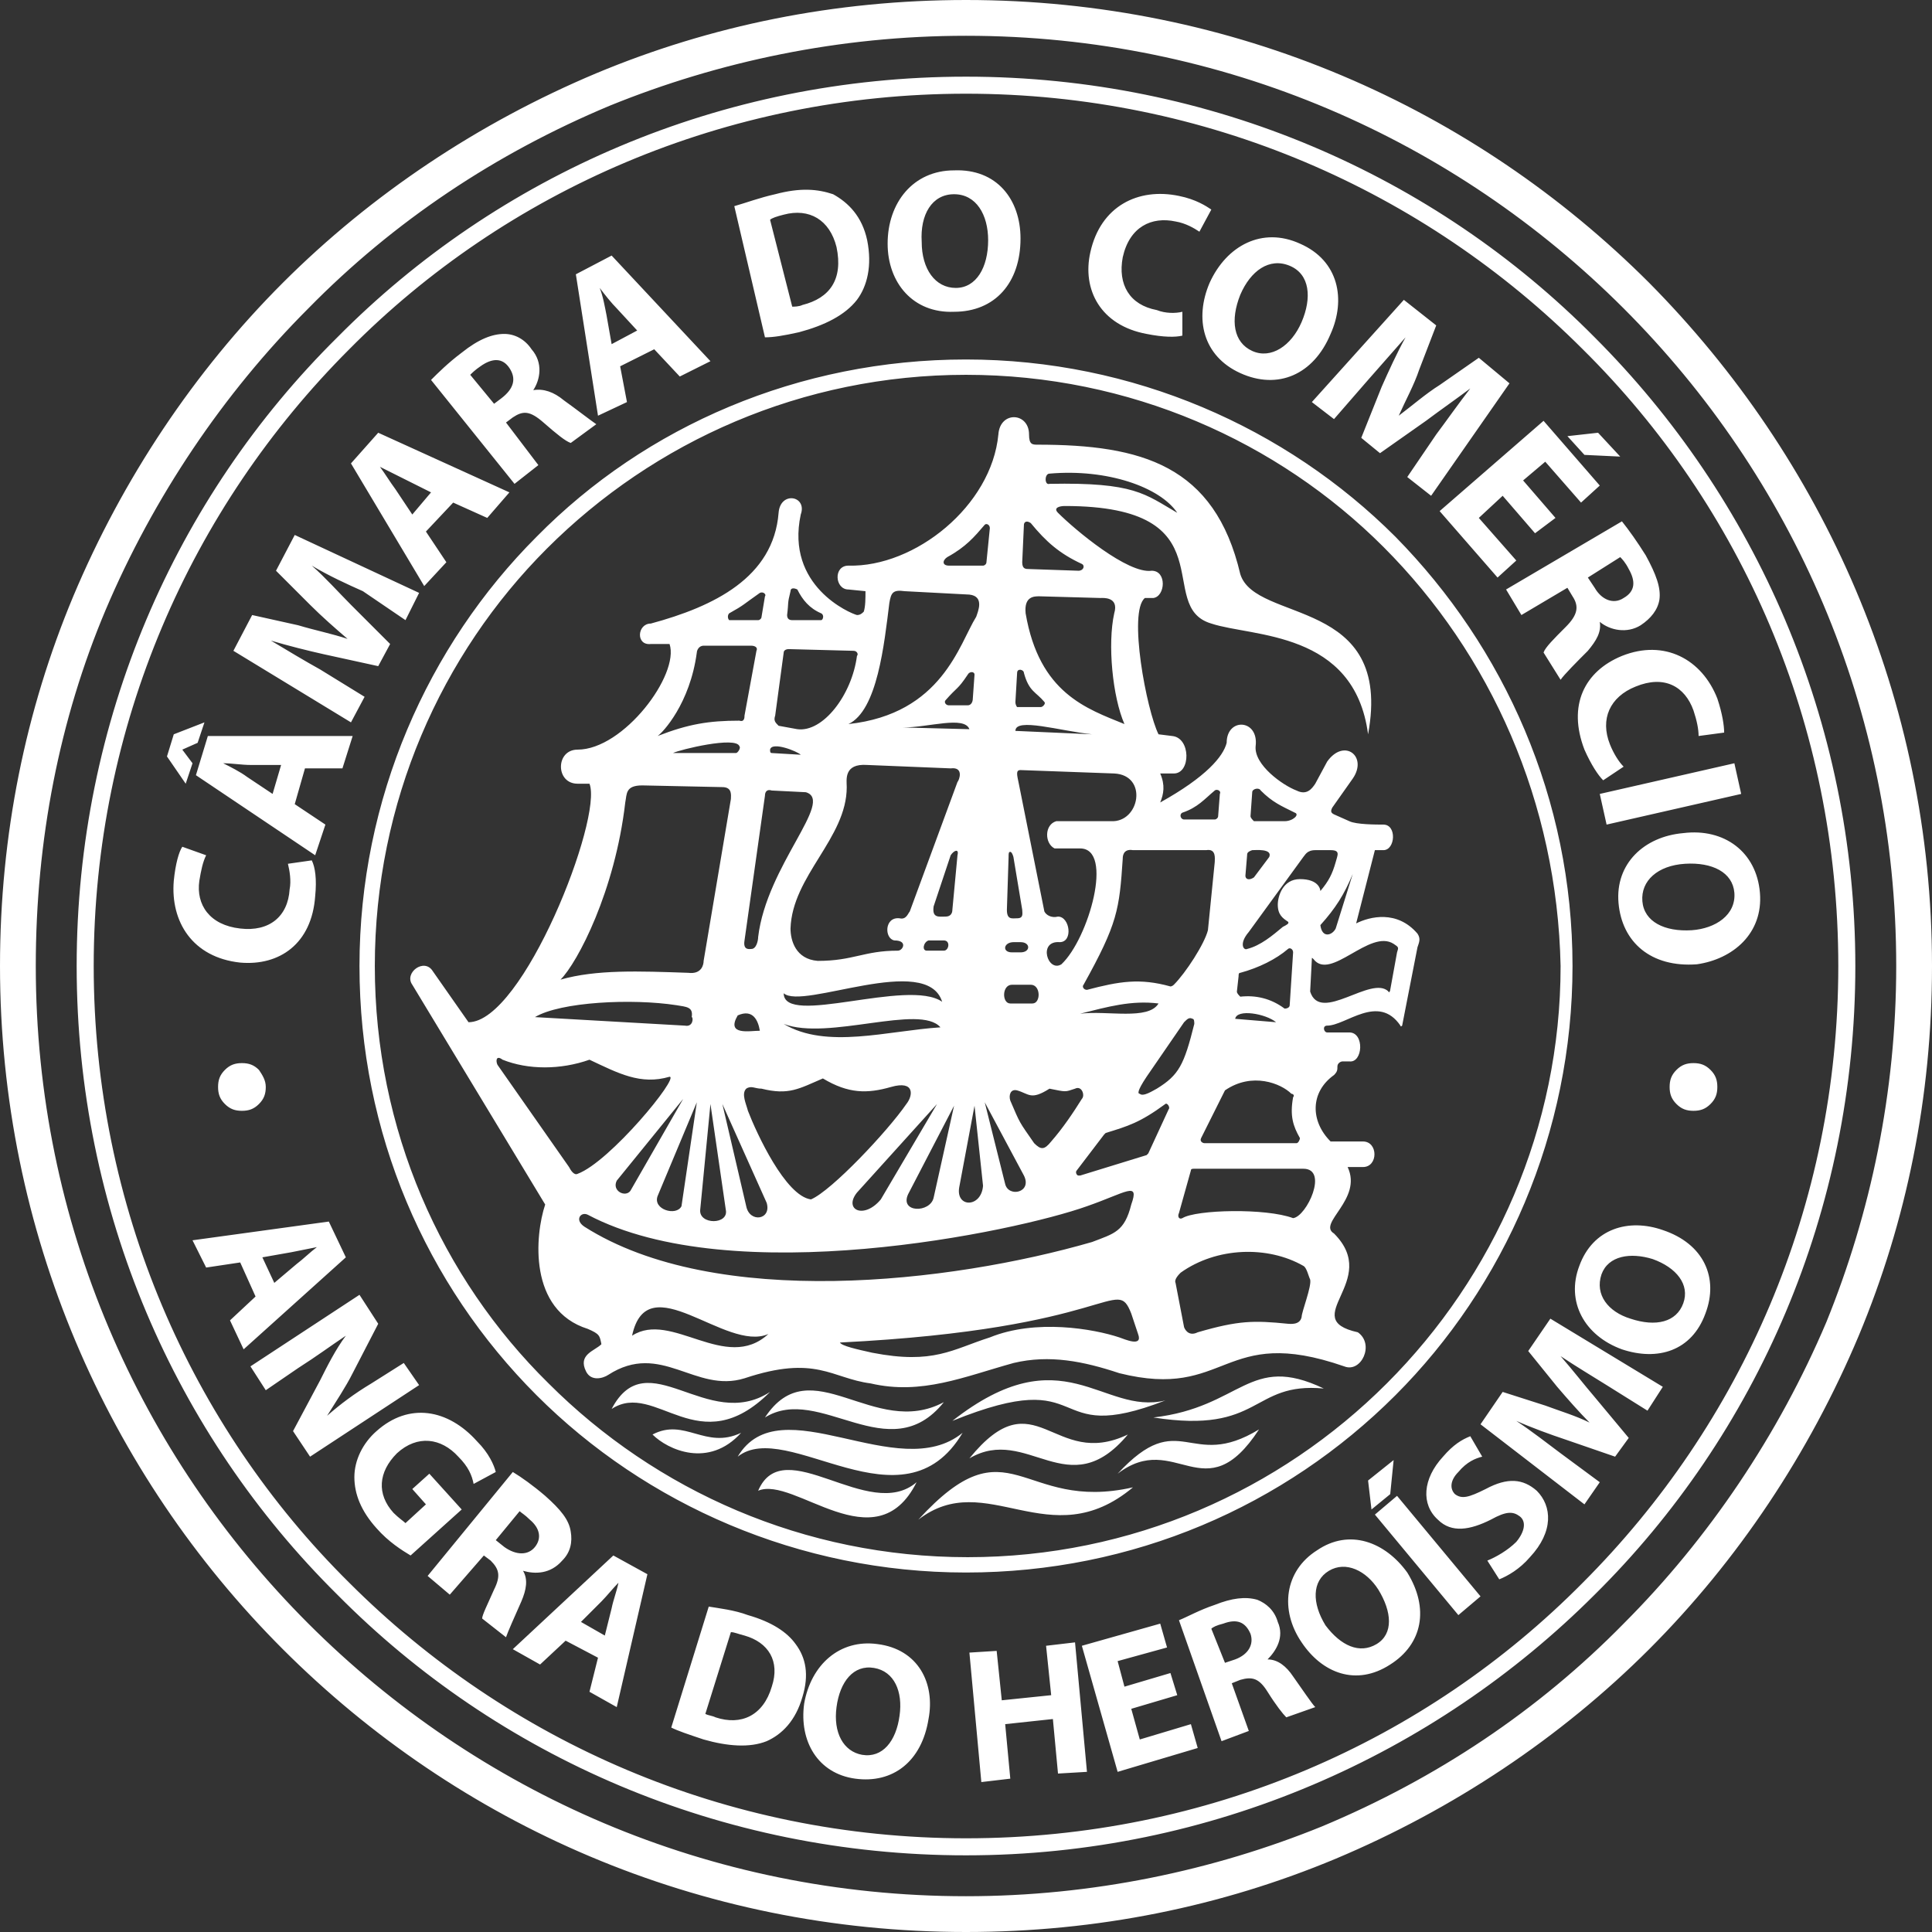 <?xml version="1.0" encoding="utf-8"?>
<!-- Generator: Adobe Illustrator 22.1.0, SVG Export Plug-In . SVG Version: 6.00 Build 0)  -->
<svg version="1.1" id="Layer_1" xmlns="http://www.w3.org/2000/svg" xmlns:xlink="http://www.w3.org/1999/xlink" x="0px" y="0px"
	 viewBox="0 0 113.4 113.4" style="enable-background:new 0 0 113.4 113.4;" xml:space="preserve">
<rect x="0" y="0" width="113.4" height="113.4" fill="#333333" stroke="none"/>
<style type="text/css">
	.st0{fill:#FFFFFF;}
</style>
<path class="st0" d="M15.6,63.8c0,0.4-0.1,0.7-0.4,1c-0.3,0.3-0.6,0.4-1,0.4c-0.4,0-0.7-0.1-1-0.4c-0.3-0.3-0.4-0.6-0.4-1
	c0-0.4,0.1-0.7,0.4-1c0.3-0.3,0.6-0.4,1-0.4c0.4,0,0.7,0.1,1,0.4C15.4,63.1,15.6,63.4,15.6,63.8 M100.8,63.8c0,0.4-0.1,0.7-0.4,1
	c-0.3,0.3-0.6,0.4-1,0.4c-0.4,0-0.7-0.1-1-0.4c-0.3-0.3-0.4-0.6-0.4-1c0-0.4,0.1-0.7,0.4-1c0.3-0.3,0.6-0.4,1-0.4
	c0.4,0,0.7,0.1,1,0.4C100.7,63.1,100.8,63.4,100.8,63.8z M56.7,0c15.7,0,29.8,6.3,40.1,16.6C107,26.9,113.4,41,113.4,56.7
	c0,7.7-1.5,15-4.3,21.7c-2.9,6.9-7.1,13.2-12.3,18.4c-5.2,5.2-11.5,9.4-18.4,12.3c-6.7,2.8-14,4.3-21.7,4.3
	c-15.7,0-29.8-6.3-40.1-16.6C6.3,86.5,0,72.3,0,56.7C0,49,1.5,41.7,4.3,35c2.9-6.9,7.1-13.2,12.3-18.4C21.8,11.4,28.1,7.2,35,4.3
	C41.7,1.5,49,0,56.7,0z M111.3,56.7c0-15.1-6.1-28.7-16-38.6c-9.9-9.9-23.5-16-38.6-16c-7.4,0-14.5,1.5-20.9,4.1
	C29.1,9,23.1,13,18.1,18.1c-5,5-9.1,11.1-11.9,17.7c-2.7,6.4-4.1,13.5-4.1,20.9c0,15.1,6.1,28.7,16,38.6c9.9,9.9,23.5,16,38.6,16
	c7.4,0,14.5-1.5,20.9-4.1c6.7-2.8,12.7-6.8,17.7-11.9c5-5,9.1-11.1,11.9-17.7C109.8,71.2,111.3,64.1,111.3,56.7z M56.7,4.5
	c14.4,0,27.5,5.8,36.9,15.3c9.4,9.4,15.3,22.5,15.3,36.9c0,14.4-5.8,27.5-15.3,36.9c-9.4,9.4-22.5,15.3-36.9,15.3
	c-14.4,0-27.5-5.8-36.9-15.3C10.3,84.2,4.5,71.1,4.5,56.7c0-14.4,5.8-27.5,15.3-36.9C29.2,10.3,42.3,4.5,56.7,4.5z M92.9,20.5
	c-9.3-9.3-22.1-15-36.2-15c-14.1,0-27,5.7-36.2,15c-9.3,9.3-15,22.1-15,36.2c0,14.1,5.7,27,15,36.2c9.3,9.3,22.1,15,36.2,15
	c14.2,0,27-5.7,36.2-15c9.3-9.3,15-22.1,15-36.2C107.9,42.5,102.2,29.7,92.9,20.5z M56.7,21.1c9.8,0,18.8,4,25.2,10.4
	c6.4,6.5,10.4,15.4,10.4,25.2c0,9.8-4,18.8-10.4,25.2c-6.5,6.5-15.4,10.4-25.2,10.4c-9.8,0-18.8-4-25.2-10.4
	C25,75.4,21.1,66.5,21.1,56.7c0-9.8,4-18.8,10.4-25.2C37.9,25,46.9,21.1,56.7,21.1z M81.2,32.1C75,25.9,66.3,22,56.7,22
	c-9.6,0-18.3,3.9-24.6,10.2C25.9,38.4,22,47.1,22,56.7c0,9.6,3.9,18.3,10.2,24.5c6.3,6.3,15,10.2,24.6,10.2
	c9.6,0,18.3-3.9,24.6-10.2c6.3-6.3,10.2-15,10.2-24.5C91.4,47.1,87.5,38.4,81.2,32.1z M43.5,84.1c-1.9,2.1-4.3,1-5.2,0.1
	C40.2,83.2,41.4,85.1,43.5,84.1z M53.9,89.2c4-3.1,7.7,2.2,12.6-1.9C59.9,88.8,59.3,83.3,53.9,89.2z M44.5,87.5
	c2.1-0.9,6.9,4.3,9.3-0.5C51,89.4,46,84,44.5,87.5z M56.9,85.6c3.4-2,5.8,2.8,9.3-1.4C61.8,86.3,60.8,80.8,56.9,85.6z M65.6,86.5
	c3.4-2.6,5.1,2.3,8.3-2.6C69.8,86.4,69.3,82.5,65.6,86.5z M43.3,85.5c2.9-2.3,9.7,4.5,13.2-1.4C52.7,87.2,45.8,81.3,43.3,85.5z
	 M55.9,83.4c8.4-3.4,5.3,1.6,12.5-1.2C64.7,83.1,62.4,78.3,55.9,83.4z M67.7,83.2c6.4,1,5.7-2.1,10-1.7
	C73.3,79.4,72.9,82.6,67.7,83.2z M44.9,83.2c3.2-2,7.3,3.1,10.5-0.9C51.3,84.5,47.6,79.1,44.9,83.2z M45.2,81.7
	c-3.7,2.4-7.2-3-9.3,1C38.5,81,41,85.9,45.2,81.7z M68.1,47.1c0.2-0.5,0.3-1,0-1.7h0.8c1,0,1-2.1-0.1-2.2l-0.8-0.1
	c-0.7-1.4-1.8-7.2-0.8-8l0.5,0c0.7-0.1,0.8-1.6-0.1-1.6c-1.4,0.2-4.5-2.4-5.5-3.4c-0.3-0.3,0.1-0.4,0.4-0.4c9.7,0,5.2,5.9,8.6,6.9
	c2.4,0.8,8.4,0.4,9.2,6.5c1.5-8.1-6.6-6.5-7.5-9.4c-1.5-6.4-5.8-7.6-11.9-7.6c-0.3,0-0.5,0-0.5-0.6c0-1.3-1.7-1.4-1.8,0
	c-0.4,4.2-4.9,7.8-8.8,7.7c-0.9,0-0.8,1.4,0,1.4l1,0.1c0,0.4,0,0.9-0.1,1.2c-0.1,0.1-0.2,0.2-0.4,0.2c-0.4-0.1-4.2-1.7-3.3-5.9
	c0.4-1.1-1.2-1.4-1.3-0.1c-0.3,3.8-3.8,5.5-7.5,6.5c-0.8,0-0.9,1.3,0,1.2l1.1,0c0.6,1.8-2.7,6.2-5.4,6.2c-1.3,0-1.3,2,0,2l0.7,0
	c0.8,2-3.9,14-7.1,14l-2.1-3c-0.5-0.8-1.7,0.1-1.2,0.8L32,70.7c-0.6,1.8-1,6.2,2.5,7.3c0.7,0.3,0.7,0.4,0.8,0.9
	c-0.4,0.4-1.4,0.6-0.9,1.6c0.3,0.6,1,0.4,1.3,0.2c3.1-2,5.1,1.1,8,0.2c4.2-1.4,5.1,0,7.4,0.3c3,0.7,5.5-0.4,8.4-1.2
	c2.1-0.5,4.1-0.1,6.2,0.6c6.4,1.6,6-2.9,13.2-0.4c1,0.4,1.8-1.3,0.8-2c-3.6-0.8,1.4-3-1.4-5.8c-1-0.6,1.7-2,0.8-3.9h0.9
	c0.9,0,0.9-1.5,0-1.5l-1.9,0c-1.2-1.2-1.2-2.9,0.2-3.9c0.2-0.2,0.2-0.3,0.2-0.5c0-0.2,0.2-0.3,0.3-0.3l0.4,0c0.8,0.1,0.9-1.7,0-1.7
	l-1.3,0c-0.2,0-0.3-0.4,0-0.4c1.1,0,3-1.9,4.3,0c0,0.1,0.1,0,0.1,0l0.9-4.6c0.1-0.3,0.2-0.5,0-0.8c-1.2-1.4-2.8-1-3.6-0.6l1.1-4.3
	h0.5c0.7,0,0.8-1.5,0-1.5c-0.4,0-1.6,0-2-0.2l-0.9-0.4c-0.2-0.1-0.2-0.2-0.1-0.4l1.2-1.7c0.9-1.3-0.5-2.4-1.5-1L77.2,46
	c-0.2,0.3-0.5,0.7-1.1,0.4c-0.8-0.3-2.5-1.5-2.4-2.6c0.2-1.6-1.7-1.7-1.7-0.2C71.8,44.4,70.8,45.6,68.1,47.1z M74.9,60l-2.4-0.2
	C72.6,59.2,74.3,59.5,74.9,60z M61.6,27.8c3.4-0.3,6.5,0.8,7.5,2.3c-1.9-1.1-2.5-1.8-7.5-1.7C61.3,28.5,61.3,27.8,61.6,27.8z
	 M63.4,59.5c1.6-0.4,3-0.8,4.6-0.6C67.4,59.9,65,59.3,63.4,59.5z M64.1,43.1l-4.5-0.2C59.6,42.1,62.2,42.9,64.1,43.1z M53,42.7
	c1.5,0,3.6-0.7,3.9,0.1L53,42.7z M46.4,54.5c0.1-3.1,3.3-5.3,3.3-8.3c0-0.4-0.2-1.4,1.2-1.3l4.9,0.2c0.8-0.1,0.5,0.7,0.4,0.8
	l-2.8,7.6c-0.1,0.1-0.2,0.5-0.6,0.4c-0.9-0.1-0.9,1.2-0.3,1.3c0.8,0,0.5,0.6,0.2,0.6c-2,0-2.6,0.6-4.7,0.6
	C46.7,56.3,46.4,55.2,46.4,54.5z M56.2,50.2l-0.3,3.2c0,0.2-0.1,0.4-0.4,0.4c-0.4,0-0.8,0.1-0.7-0.6l1-3
	C56,49.9,56.3,49.8,56.2,50.2z M59.1,53.4l0.1-3.1c0-0.2,0-0.3,0.1-0.3c0.1,0,0.2,0.3,0.2,0.4l0.5,3c0,0.2,0.1,0.5-0.3,0.5
	C59.4,53.9,59.1,54,59.1,53.4z M59.9,45.2l5.5,0.2c2,0.1,1.5,2.9-0.2,2.8l-3.2,0c-0.7,0.2-0.7,1.3-0.1,1.6l1.5,0
	c2,0,0.5,5.3-1.1,6.8c-0.8,0.5-1.4-1.4-0.1-1.3c0.8,0,0.6-1.5-0.1-1.5c-0.4,0.1-0.7-0.1-0.8-0.3L59.8,46
	C59.7,45.5,59.6,45.2,59.9,45.2z M59.5,55.3l0.4,0c0.6,0,0.6,0.6,0,0.6l-0.5,0C58.8,55.9,58.9,55.3,59.5,55.3z M54.5,55.2l0.9,0
	c0.4,0,0.3,0.6,0,0.6l-1,0C54.1,55.8,54.2,55.3,54.5,55.2z M73.3,54.7l3.2-4.4c0.1-0.1,0.2-0.4,0.7-0.4h0.9c0.6,0,0.4,0.3,0.3,0.7
	c-0.2,0.7-0.4,1.1-0.9,1.7c0-0.1-0.1-0.7-1.2-0.7c-1,0-1.3,1-1.3,1.5c0,0.6,0.3,0.8,0.6,1c0.1,0.1-0.1,0.2-0.3,0.3
	c-0.6,0.5-1.3,1.1-2.1,1.3C73,55.8,72.7,55.4,73.3,54.7z M45.2,44c0.1-0.5,1.6,0.1,1.8,0.3l-1.7-0.1C45.2,44.2,45.2,44.1,45.2,44z
	 M43.2,44.2l-3.7,0c0.4-0.2,3.7-1,3.9-0.4C43.5,43.9,43.3,44.2,43.2,44.2z M45.1,78.3c-2.5,2.3-5.7-1.4-8,0.1
	C38,74.2,42.6,79.4,45.1,78.3z M66.8,78.3c0.3,0.8-0.8,0.3-1.1,0.2c-1.5-0.5-4.9-1.1-7.6,0c-2.2,0.7-3.3,1.6-6.9,0.9
	c-0.9-0.2-1.8-0.4-1.9-0.6c16.1-0.8,16.2-4,17.1-1.7L66.8,78.3z M76.9,75.1c0.1,0.4-0.5,1.9-0.5,2.2c-0.1,0.5-0.7,0.4-0.8,0.4
	c-2-0.2-2.9-0.2-5.3,0.5c-0.6,0.3-0.8-0.3-0.8-0.3l-0.5-2.6c-0.1-0.2,0.2-0.5,0.3-0.6c2.1-1.5,5.1-1.6,7.2-0.4
	C76.7,74.4,76.8,74.9,76.9,75.1z M41.7,64.8l0.9,6.2c0.2,0.9-1.6,0.9-1.5,0L41.7,64.8z M75.9,71.5c-1.6-0.6-5.7-0.5-6.5,0
	c-0.2,0.1-0.3-0.1-0.2-0.3l0.7-2.5c0-0.1,0.1-0.1,0.2-0.1h6.4C78,68.6,76.7,71.4,75.9,71.5z M64.1,72.9c-8.3,2.4-22.1,4-29.8-0.9
	c-0.6-0.4-0.2-0.9,0.2-0.7c8.5,4.5,25.1,1,29.3-0.5c2.3-0.8,3.1-1.5,2.6-0.1C66,72.3,65.4,72.4,64.1,72.9L64.1,72.9z M43.8,70.8
	l-1.4-6l2.6,5.8C45.3,71.6,44,71.8,43.8,70.8z M50.3,70l4.7-5.2l-3.3,5.6C50.7,71.6,49.5,71,50.3,70z M53.3,70.1l2.7-5.2l-1.2,5.4
	C54.6,71.2,52.8,71.2,53.3,70.1z M57.8,64.7l2.3,4.3c0.5,1-0.9,1.3-1.1,0.5L57.8,64.7z M38.6,70.2l2.3-5.5l-0.9,6.1
	C39.7,71.4,38.3,71,38.6,70.2z M56.3,69.7l0.9-4.8l0.5,4.7C57.6,70.9,56.1,70.9,56.3,69.7z M40.1,64.5L37,69.9
	c-0.3,0.4-1.1,0-0.8-0.6L40.1,64.5z M68.6,65.1l-1.2,2.6c0,0-0.1,0.1-0.1,0.1L63.4,69c0,0-0.1,0-0.1,0c-0.1,0-0.2-0.2-0.1-0.3
	l1.6-2.1c0,0,0,0,0.1-0.1c1.3-0.4,2-0.6,3.5-1.7C68.5,64.7,68.7,65,68.6,65.1z M70.5,66.8l1.4-2.8c1.6-1.1,3.3-0.4,3.9,0.2
	c0.1,0,0.2,0.1,0.1,0.2c-0.2,1.1,0,1.7,0.4,2.4c0,0.1-0.1,0.3-0.2,0.3l-5.4,0C70.6,67.1,70.4,67,70.5,66.8z M43.9,65.2
	c-0.1-0.4-0.4-1-0.1-1.3c0.3-0.2,0.5,0,0.9,0c1.6,0.4,2.2,0,3.6-0.6c1.5,0.9,2.6,0.9,4,0.5c1.4-0.4,1.3,0.5,0.9,1
	c-1.1,1.6-4.4,5.1-5.6,5.6C46.1,70.2,44.4,66.5,43.9,65.2z M33.9,68.9c-0.2,0.1-0.4-0.2-0.5-0.4l-4.2-6c-0.1-0.2-0.1-0.6,0.3-0.3
	c1.5,0.6,3.4,0.6,5.1,0c1.7,0.8,3,1.5,4.7,1C39.9,63.2,35.8,68.2,33.9,68.9z M60.7,67.1c-0.9-1.3-0.8-1.1-1.4-2.5
	c-0.1-0.3,0-0.7,0.4-0.6c0.7,0.2,0.8,0.6,1.9-0.1c1,0.2,0.9,0.2,1.5,0c0.4-0.2,0.6,0.4,0.4,0.6c-0.5,0.8-1.1,1.7-1.8,2.5
	C61.3,67.5,61.1,67.5,60.7,67.1z M46,60.1c2.6,1,8-1.2,9.2,0.2C52.1,60.5,48.5,61.6,46,60.1z M43.3,59.6c0.9-0.4,1.2,0.3,1.3,0.9
	C44,60.5,42.6,60.8,43.3,59.6z M67.3,63.2l2.2-3.2c0.2-0.2,0.3-0.3,0.5-0.2c0.1,0,0.1,0.2,0.1,0.3c-0.6,2.4-0.9,3-2.2,3.8
	c-0.2,0.1-0.8,0.5-1,0.3C66.8,64.2,66.7,64.1,67.3,63.2z M40.2,60.2l-8.8-0.5c1.5-0.9,5.7-1.1,8.3-0.7c0.6,0.1,1,0.1,0.9,0.7
	C40.7,59.7,40.7,60.3,40.2,60.2z M59.4,57.8c0.5,0,0.5,0,1.1,0c0.6,0,0.6,1.1,0.1,1.1c-0.6,0-0.7,0-1.3,0
	C58.8,58.9,58.8,57.8,59.4,57.8z M46,58.3c1.1,1,8.4-2.4,9.3,0.5C53.3,57.4,46,60.3,46,58.3z M72.6,58.2l0.1-0.9
	c0-0.1,0-0.2,0.1-0.2c1.1-0.3,2.1-0.8,2.8-1.4c0.1-0.1,0.3,0,0.3,0.2l-0.2,3.1c0,0.1-0.1,0.2-0.3,0.2c-0.8-0.6-1.7-0.8-2.6-0.7
	C72.7,58.4,72.6,58.3,72.6,58.2z M82,55.9l-0.4,2.2c0,0.1-0.1,0.2-0.1,0.1c-1-1-4,1.9-4.6,0l0.1-1.9c0-0.1,0-0.1,0.1,0
	c1,1.3,3.3-1.8,4.7-0.9C82.1,55.6,82.1,55.6,82,55.9z M77.5,54.3c0.9-1,1.4-1.8,1.9-3l-1,3.2C78.2,54.9,77.6,55.1,77.5,54.3z
	 M73.1,51.4l0.1-1.2c0-0.1,0-0.2,0.3-0.3c0.2,0,1.2-0.1,1,0.4l-0.9,1.2C73.3,51.7,73.1,51.6,73.1,51.4z M70.9,54.6
	c-0.2,0.8-1.3,2.5-2,3.2c-0.1,0.1-0.2,0.1-0.2,0.1c-1.8-0.5-3-0.3-4.9,0.2c-0.2,0-0.3-0.2-0.2-0.3c2-3.6,2.1-4.4,2.3-7.4
	c0-0.1,0-0.6,0.6-0.5c1.7,0,2.6,0,4.3,0c0.6-0.1,0.5,0.5,0.5,0.7L70.9,54.6z M73.4,47.9l0.1-1.4c0-0.2,0.4-0.3,0.5-0.1
	c0.7,0.7,1.2,0.9,2,1.3c0.3,0.1-0.1,0.5-0.6,0.5l-1.8,0C73.5,48.1,73.4,48,73.4,47.9z M69.4,47.7c0.9-0.3,1.3-0.8,1.9-1.3
	c0.1-0.1,0.4,0,0.3,0.2l-0.1,1.3c0,0.1-0.1,0.2-0.2,0.2h-1.8C69.3,48.1,69.2,47.8,69.4,47.7z M44.9,46.7c0-0.2,0.1-0.4,0.4-0.3
	l2,0.1C49,47,45,50.8,44.5,55c0,0.2-0.1,0.7-0.4,0.7c-0.1,0-0.5,0.1-0.4-0.5L44.9,46.7z M32.9,57.5c1-1,3.2-5.2,3.8-10.4
	c0.1-0.5,0-1,1-1l4.7,0.1c0.6,0,0.5,0.5,0.5,0.7l-1.6,9.5c0,0.2-0.1,0.8-0.9,0.7C37.5,57,35,56.9,32.9,57.5z M38.6,43.2
	c0.3-0.2,1.9-1.9,2.3-4.9c0-0.1,0.1-0.4,0.4-0.4l2.8,0c0.2,0,0.4,0.1,0.3,0.3L43.7,42c0,0.1,0,0.4-0.3,0.3
	C41.6,42.3,40.4,42.5,38.6,43.2z M59.6,41.2l0.1-1.7c0-0.3,0.4-0.2,0.4,0c0.3,1.1,0.7,1.1,1.2,1.7c0.1,0.1-0.1,0.3-0.2,0.3l-1.4,0
	C59.7,41.5,59.6,41.4,59.6,41.2z M55.7,41.4c-0.2,0-0.3-0.2-0.2-0.3c0.7-0.8,0.7-0.6,1.3-1.5c0.1-0.2,0.4-0.2,0.4,0L57.1,41
	c0,0.2-0.1,0.4-0.3,0.4L55.7,41.4z M45.5,42l0.5-3.7c0-0.1,0.1-0.2,0.3-0.2l3.8,0.1c0.2,0,0.3,0.2,0.2,0.3c-0.3,2.3-2,4.5-3.5,4.3
	l-1.1-0.2C45.5,42.4,45.4,42.3,45.5,42z M65.4,36c-0.4,1.8-0.1,4.9,0.6,6.5c-2.2-0.9-5-1.8-5.8-6.5C60.1,35,60.7,35,61,35l3.6,0.1
	C64.7,35.1,65.7,35,65.4,36z M46.2,36.1c0.1-0.8,0-0.6,0.2-1.4c0-0.2,0.2-0.2,0.4-0.1c0.3,0.6,0.7,1.1,1.4,1.4
	c0.2,0.1,0.1,0.4,0,0.4l-1.7,0C46.3,36.4,46.2,36.3,46.2,36.1z M49.8,42.5c1.7-0.8,2.1-4.7,2.4-7.1c0.1-0.6,0.2-0.8,0.9-0.7l3.8,0.2
	c0.9,0.1,0.5,1,0.4,1.3C56.3,37.8,55.3,41.9,49.8,42.5z M42.8,36c0.9-0.5,0.8-0.5,1.8-1.2c0.2-0.1,0.4,0.1,0.3,0.2l-0.2,1.2
	c0,0.1-0.1,0.2-0.2,0.2l-1.7,0C42.7,36.3,42.7,36.1,42.8,36z M60,33l0.1-2.2c0-0.1,0.1-0.3,0.4-0.1c0.9,1.1,1.7,1.8,3,2.4
	c0.2,0.1,0.1,0.4-0.2,0.4l-2.9-0.1C60.2,33.4,60,33.4,60,33z M55.6,32.7c1.1-0.6,1.6-1.2,2.2-1.9c0.1-0.1,0.3,0,0.3,0.2l-0.2,2
	c0,0.1-0.1,0.2-0.2,0.2l-2,0C55.3,33.2,55.3,32.9,55.6,32.7z M16.9,50.7c0.1,0.4,0.2,1,0.1,1.5c-0.1,1.6-1.2,2.5-2.9,2.3
	c-1.8-0.2-2.6-1.4-2.4-2.8c0.1-0.6,0.2-1.1,0.4-1.5l-1.4-0.5c-0.2,0.3-0.4,1-0.5,2c-0.2,2.4,1.1,4.5,3.9,4.8
	c2.3,0.2,4.2-1.1,4.4-3.9c0.1-1,0-1.7-0.2-2.1L16.9,50.7z M17.9,45.1l2.2,0l0.6-1.9l-8.5,0l-0.7,2.3l7,4.7l0.6-1.8l-1.8-1.2
	L17.9,45.1z M16,46.6l-1.5-1c-0.4-0.3-1-0.6-1.4-0.8l0,0c0.5,0,1.1,0.1,1.6,0.1l1.8,0L16,46.6z M9.8,44.4l1.1,1.6l0.4-1.2L10.7,44
	l0,0l0.9-0.4l0.4-1.2l-1.8,0.7L9.8,44.4z M23.8,36.4l0.8-1.6l-7.3-3.4l-1.1,2.1l2,2c0.7,0.7,1.5,1.4,2.2,2l0,0
	c-0.9-0.3-1.9-0.5-2.9-0.8l-2.7-0.6l-1.1,2.1l6.9,4.2l0.8-1.5l-2.6-1.6c-0.9-0.5-1.9-1.1-2.9-1.7l0,0c1,0.3,2.2,0.6,3.1,0.8l3.2,0.7
	l0.7-1.3l-2.3-2.3c-0.7-0.7-1.5-1.6-2.3-2.3l0,0c1,0.6,2.1,1.1,3,1.5L23.8,36.4z M26.6,29.5l2,0.9l1.3-1.5l-7.7-3.5l-1.6,1.8
	l4.3,7.2l1.3-1.4l-1.2-1.8L26.6,29.5z M24.2,30.2l-1-1.5c-0.3-0.4-0.6-0.9-0.9-1.3l0,0c0.4,0.2,1,0.5,1.4,0.7l1.6,0.8L24.2,30.2z
	 M30.2,28.4l1.4-1.1l-1.9-2.5l0.4-0.3c0.6-0.4,1-0.4,1.8,0.3c0.8,0.7,1.3,1.1,1.6,1.2l1.5-1.1c-0.3-0.2-1.2-0.9-1.9-1.4
	c-0.6-0.5-1.2-0.7-1.8-0.6l0,0c0.4-0.6,0.6-1.6-0.1-2.4c-0.4-0.6-1-0.9-1.6-0.9c-0.7,0-1.5,0.3-2.5,1.1c-0.8,0.6-1.4,1.2-1.8,1.6
	L30.2,28.4z M27.6,22c0.1-0.1,0.3-0.3,0.6-0.5c0.7-0.5,1.3-0.5,1.7,0.1c0.4,0.6,0.3,1.2-0.5,1.8L29,23.7L27.6,22z M38.4,20.5
	l1.5,1.6l1.8-0.9l-5.8-6.2l-2.1,1.1l1.3,8.3l1.7-0.8l-0.4-2.1L38.4,20.5z M35.9,20.2l-0.3-1.7c-0.1-0.5-0.2-1.1-0.4-1.6l0,0
	c0.3,0.4,0.7,0.9,1,1.2l1.2,1.3L35.9,20.2z M44.9,19.8c0.5,0,1.1-0.1,2-0.3c1.5-0.4,2.7-1,3.4-1.9c0.6-0.8,0.9-2,0.6-3.5
	c-0.3-1.4-1.1-2.2-2-2.7C48,11.1,47,11,45.5,11.4c-0.9,0.2-1.7,0.5-2.4,0.7L44.9,19.8z M45.2,12.9c0.1-0.1,0.4-0.2,0.8-0.3
	c1.5-0.4,2.7,0.3,3.1,1.9c0.4,1.9-0.4,3-2,3.4c-0.2,0.1-0.5,0.1-0.6,0.1L45.2,12.9z M56,10c-2.4,0-3.9,1.9-3.9,4.3
	c0,2.3,1.5,4.1,3.9,4c2.4,0,3.9-1.7,3.9-4.3C59.9,11.7,58.5,9.9,56,10z M56,11.4c1.3,0,2,1.2,2,2.7c0,1.6-0.7,2.8-1.9,2.8
	c-1.2,0-2-1.1-2-2.7C54,12.6,54.7,11.4,56,11.4z M69.4,18.3c-0.4,0.1-1,0.1-1.5-0.1c-1.6-0.3-2.3-1.5-2-3.1c0.4-1.8,1.7-2.4,3.1-2.1
	c0.6,0.1,1.1,0.4,1.4,0.6l0.7-1.3c-0.3-0.2-0.9-0.6-1.9-0.8c-2.4-0.5-4.6,0.6-5.2,3.3c-0.5,2.2,0.6,4.3,3.3,4.8
	c1,0.2,1.7,0.2,2.1,0.1L69.4,18.3z M76.3,14.3c-2.2-1-4.3,0.1-5.3,2.3c-0.9,2.1-0.4,4.3,1.8,5.3c2.2,1,4.3,0.1,5.3-2.3
	C79,17.6,78.6,15.3,76.3,14.3z M75.7,15.6c1.2,0.5,1.3,1.9,0.7,3.3c-0.6,1.4-1.8,2.2-2.9,1.7c-1.1-0.5-1.3-1.8-0.7-3.3
	C73.4,15.9,74.5,15.1,75.7,15.6z M82.6,28l1.4,1.1l4.6-6.6L86.8,21l-2.3,1.6c-0.8,0.5-1.6,1.2-2.4,1.8l0,0c0.4-0.9,0.9-1.8,1.2-2.7
	l1-2.6l-1.9-1.5l-5.4,6l1.3,1l2-2.3c0.7-0.8,1.5-1.7,2.2-2.5l0,0c-0.5,0.9-1,2-1.4,2.9l-1.2,3l1.1,0.9l2.7-1.9
	c0.8-0.6,1.8-1.3,2.6-1.9l0,0c-0.7,0.9-1.4,1.9-2,2.7L82.6,28z M91.3,30.4l-1.9-2.2l1.3-1.1l2.1,2.4l1.1-1l-3.3-3.8L84.5,30l3.4,3.9
	l1.1-1l-2.2-2.5l1.4-1.3l1.9,2.2L91.3,30.4z M93.8,25.4L92,25.6l1,1.1l2.1,0.1L93.8,25.4z M88.4,34.6l0.9,1.5l2.7-1.6l0.3,0.5
	c0.4,0.6,0.3,1.1-0.4,1.8c-0.7,0.7-1.2,1.2-1.3,1.5l1,1.6c0.2-0.3,1-1.1,1.6-1.7c0.5-0.6,0.8-1.1,0.7-1.7l0,0
	c0.6,0.5,1.6,0.7,2.4,0.2c0.6-0.4,1-0.9,1.1-1.5c0.1-0.7-0.2-1.5-0.8-2.6c-0.5-0.8-1-1.5-1.4-2L88.4,34.6z M95.1,32.7
	c0.1,0.1,0.3,0.3,0.5,0.7c0.4,0.7,0.4,1.3-0.3,1.7c-0.6,0.4-1.3,0.1-1.7-0.6l-0.4-0.6L95.1,32.7z M95.3,45c-0.3-0.3-0.6-0.8-0.8-1.3
	c-0.6-1.5,0-2.8,1.5-3.4c1.7-0.7,2.9,0,3.4,1.4c0.2,0.6,0.3,1.1,0.3,1.5l1.5-0.2c0-0.4-0.1-1.1-0.4-2c-0.9-2.3-3.1-3.5-5.6-2.5
	C93,39.4,92,41.4,93,44c0.4,0.9,0.8,1.5,1.1,1.8L95.3,45z M101.8,44.8l-7.9,1.8l0.4,1.8l7.9-1.8L101.8,44.8z M103.3,52.4
	c-0.2-2.4-2.1-3.8-4.5-3.5c-2.3,0.2-4,1.8-3.8,4.1c0.2,2.3,1.9,3.8,4.6,3.6C101.7,56.3,103.5,54.8,103.3,52.4z M101.8,52.4
	c0.1,1.3-1.1,2.1-2.5,2.2c-1.6,0.1-2.8-0.5-2.9-1.7c-0.1-1.2,0.9-2.1,2.5-2.2C100.5,50.6,101.7,51.2,101.8,52.4z M15,76.1l-1.5,1.4
	l0.8,1.7l6-5.4l-1-2.1l-8,1.1l0.8,1.6l2-0.3L15,76.1z M15.4,73.8l1.7-0.3c0.5-0.1,1-0.2,1.5-0.3l0,0c-0.4,0.3-0.8,0.7-1.2,1
	l-1.3,1.1L15.4,73.8z M15.6,81.6l1.9-1.3c1.1-0.7,1.9-1.3,2.8-1.9l0,0c-0.6,0.8-1.1,1.8-1.5,2.6l-1.6,3l1,1.5l6.4-4.2l-0.9-1.3
	l-1.9,1.2c-1,0.6-1.8,1.2-2.6,1.9l0,0c0.5-0.8,1.1-1.7,1.5-2.5l1.5-2.9l-1.1-1.7l-6.4,4.2L15.6,81.6z M27.1,88.6l-1.9-2.1l-1,0.9
	l0.8,0.9l-1.2,1.1c-0.1-0.1-0.4-0.3-0.7-0.6c-1-1.1-0.9-2.4,0.2-3.5c1.2-1.1,2.6-0.9,3.6,0.2c0.6,0.6,0.8,1.1,0.9,1.6l1.3-0.7
	C29,86,28.7,85.3,28,84.6c-1.7-1.9-4-2.3-5.9-0.6c-0.8,0.7-1.3,1.7-1.3,2.7c0,1,0.4,2,1.3,3c0.7,0.8,1.5,1.3,2,1.6L27.1,88.6z
	 M25.1,92.5l1.3,1.1l2-2.3l0.4,0.3c0.5,0.5,0.6,0.9,0.2,1.7c-0.4,0.9-0.7,1.5-0.7,1.7l1.4,1.1c0.1-0.3,0.5-1.2,0.9-2.1
	c0.3-0.7,0.4-1.3,0.1-1.8l0,0c0.7,0.2,1.6,0.2,2.3-0.6c0.5-0.5,0.6-1.1,0.5-1.7c-0.1-0.7-0.6-1.3-1.5-2.1c-0.7-0.6-1.4-1.1-1.9-1.4
	L25.1,92.5z M30.5,88.7c0.1,0.1,0.3,0.2,0.6,0.5c0.6,0.5,0.7,1.1,0.3,1.6c-0.4,0.5-1.1,0.5-1.8,0l-0.5-0.4L30.5,88.7z M35.1,97.3
	l-0.5,2l1.6,0.9l1.8-7.8l-2-1.1l-5.9,5.5l1.6,0.9l1.5-1.4L35.1,97.3z M34.1,95.2l1.2-1.2c0.3-0.3,0.7-0.8,1-1.1l0,0
	c-0.1,0.5-0.3,1-0.4,1.5L35.5,96L34.1,95.2z M39.4,101.4c0.4,0.2,1,0.4,1.9,0.7c1.4,0.4,2.7,0.5,3.7,0.1c0.9-0.4,1.7-1.2,2.1-2.6
	c0.4-1.3,0.2-2.3-0.4-3.1c-0.5-0.7-1.4-1.3-2.8-1.7c-0.8-0.3-1.7-0.4-2.3-0.5L39.4,101.4z M42.9,95.8c0.2,0,0.4,0.1,0.8,0.2
	c1.4,0.4,2.1,1.5,1.6,3c-0.5,1.7-1.8,2.3-3.3,1.8c-0.2-0.1-0.4-0.1-0.6-0.2L42.9,95.8z M51.5,96.5c-2.2-0.3-3.9,1.2-4.3,3.5
	c-0.3,2.2,0.8,4.1,3,4.4c2.2,0.3,3.9-1,4.3-3.5C54.9,98.8,53.9,96.8,51.5,96.5z M51.3,97.9c1.2,0.2,1.7,1.4,1.5,2.8
	c-0.2,1.5-1,2.5-2.2,2.3c-1.1-0.2-1.7-1.3-1.5-2.8C49.3,98.7,50.1,97.7,51.3,97.9z M56.9,97l0.7,7.6l1.7-0.2l-0.3-3.2l2.8-0.3
	l0.3,3.2l1.7-0.1l-0.7-7.6l-1.7,0.2l0.3,2.9l-2.9,0.3l-0.3-2.9L56.9,97z M68.7,98.2L66,99l-0.4-1.5l2.9-0.8l-0.4-1.4l-4.6,1.3
	l2.1,7.4l4.7-1.4l-0.4-1.4l-3,0.9l-0.5-1.8l2.7-0.8L68.7,98.2z M71.7,102.2l1.6-0.6l-1-2.8l0.5-0.2c0.7-0.2,1.1-0.1,1.6,0.7
	c0.5,0.8,0.9,1.3,1.1,1.5l1.7-0.6c-0.2-0.2-0.8-1.1-1.3-1.8c-0.4-0.6-0.9-1-1.5-1l0,0c0.5-0.5,1-1.3,0.6-2.2
	c-0.2-0.7-0.7-1.1-1.2-1.3c-0.7-0.2-1.5-0.1-2.5,0.3c-0.9,0.3-1.6,0.7-2.1,0.9L71.7,102.2z M71.1,95.6c0.1-0.1,0.3-0.2,0.7-0.3
	c0.8-0.3,1.3-0.1,1.6,0.6c0.2,0.6-0.1,1.2-0.9,1.5l-0.6,0.2L71.1,95.6z M77.3,91c-1.9,1.2-2.2,3.5-0.9,5.4c1.2,1.8,3.2,2.6,5.2,1.3
	c1.9-1.2,2.3-3.3,1-5.4C81.3,90.5,79.2,89.7,77.3,91z M78,92.2c1-0.6,2.2,0,2.9,1.1c0.8,1.3,0.9,2.6-0.1,3.2c-1,0.6-2.1,0.1-3-1.1
	C77,94.1,77,92.8,78,92.2z M80.7,88.9l4.9,5.9l1.3-1.1L82,87.8L80.7,88.9z M80.3,86.9l0.2,1.7l1.1-0.9l0.2-2L80.3,86.9z M88,92.7
	c0.5-0.2,1.2-0.6,1.8-1.3c1.4-1.5,1.3-3,0.4-3.9c-0.8-0.7-1.7-0.8-3-0.1c-1,0.5-1.4,0.6-1.8,0.3c-0.3-0.3-0.3-0.8,0.2-1.3
	c0.5-0.6,1-0.8,1.4-0.9l-0.7-1.2c-0.5,0.2-1,0.5-1.6,1.2c-1.2,1.3-1.3,2.8-0.3,3.7c0.8,0.8,1.9,0.6,3.1,0c0.9-0.5,1.3-0.5,1.7-0.2
	c0.4,0.3,0.3,0.9-0.2,1.5c-0.5,0.5-1.2,0.9-1.7,1.1L88,92.7z M96.7,82.8l0.9-1.4L91,77.4l-1.3,1.9l1.7,2.1c0.6,0.7,1.3,1.5,1.9,2.1
	l0,0c-0.8-0.4-1.8-0.7-2.6-1l-2.5-0.8l-1.3,1.9l6.1,4.7l0.9-1.3l-2.3-1.7c-0.8-0.6-1.7-1.3-2.6-1.9l0,0c0.9,0.4,2,0.8,2.9,1.1l2.9,1
	l0.8-1.1l-2-2.4c-0.6-0.7-1.3-1.6-2-2.4l0,0c0.9,0.6,1.9,1.2,2.7,1.7L96.7,82.8z M92.7,74.3c-0.8,2.1,0.3,4.1,2.5,4.9
	c2.1,0.7,4.1,0.1,4.9-2.1c0.8-2.1-0.1-4.1-2.5-4.9C95.6,71.5,93.5,72.1,92.7,74.3z M94,74.8c0.4-1.1,1.7-1.3,3-0.9
	c1.4,0.5,2.2,1.5,1.8,2.6c-0.4,1.1-1.6,1.4-3.1,0.9C94.4,77,93.6,76,94,74.8z"/>
</svg>
